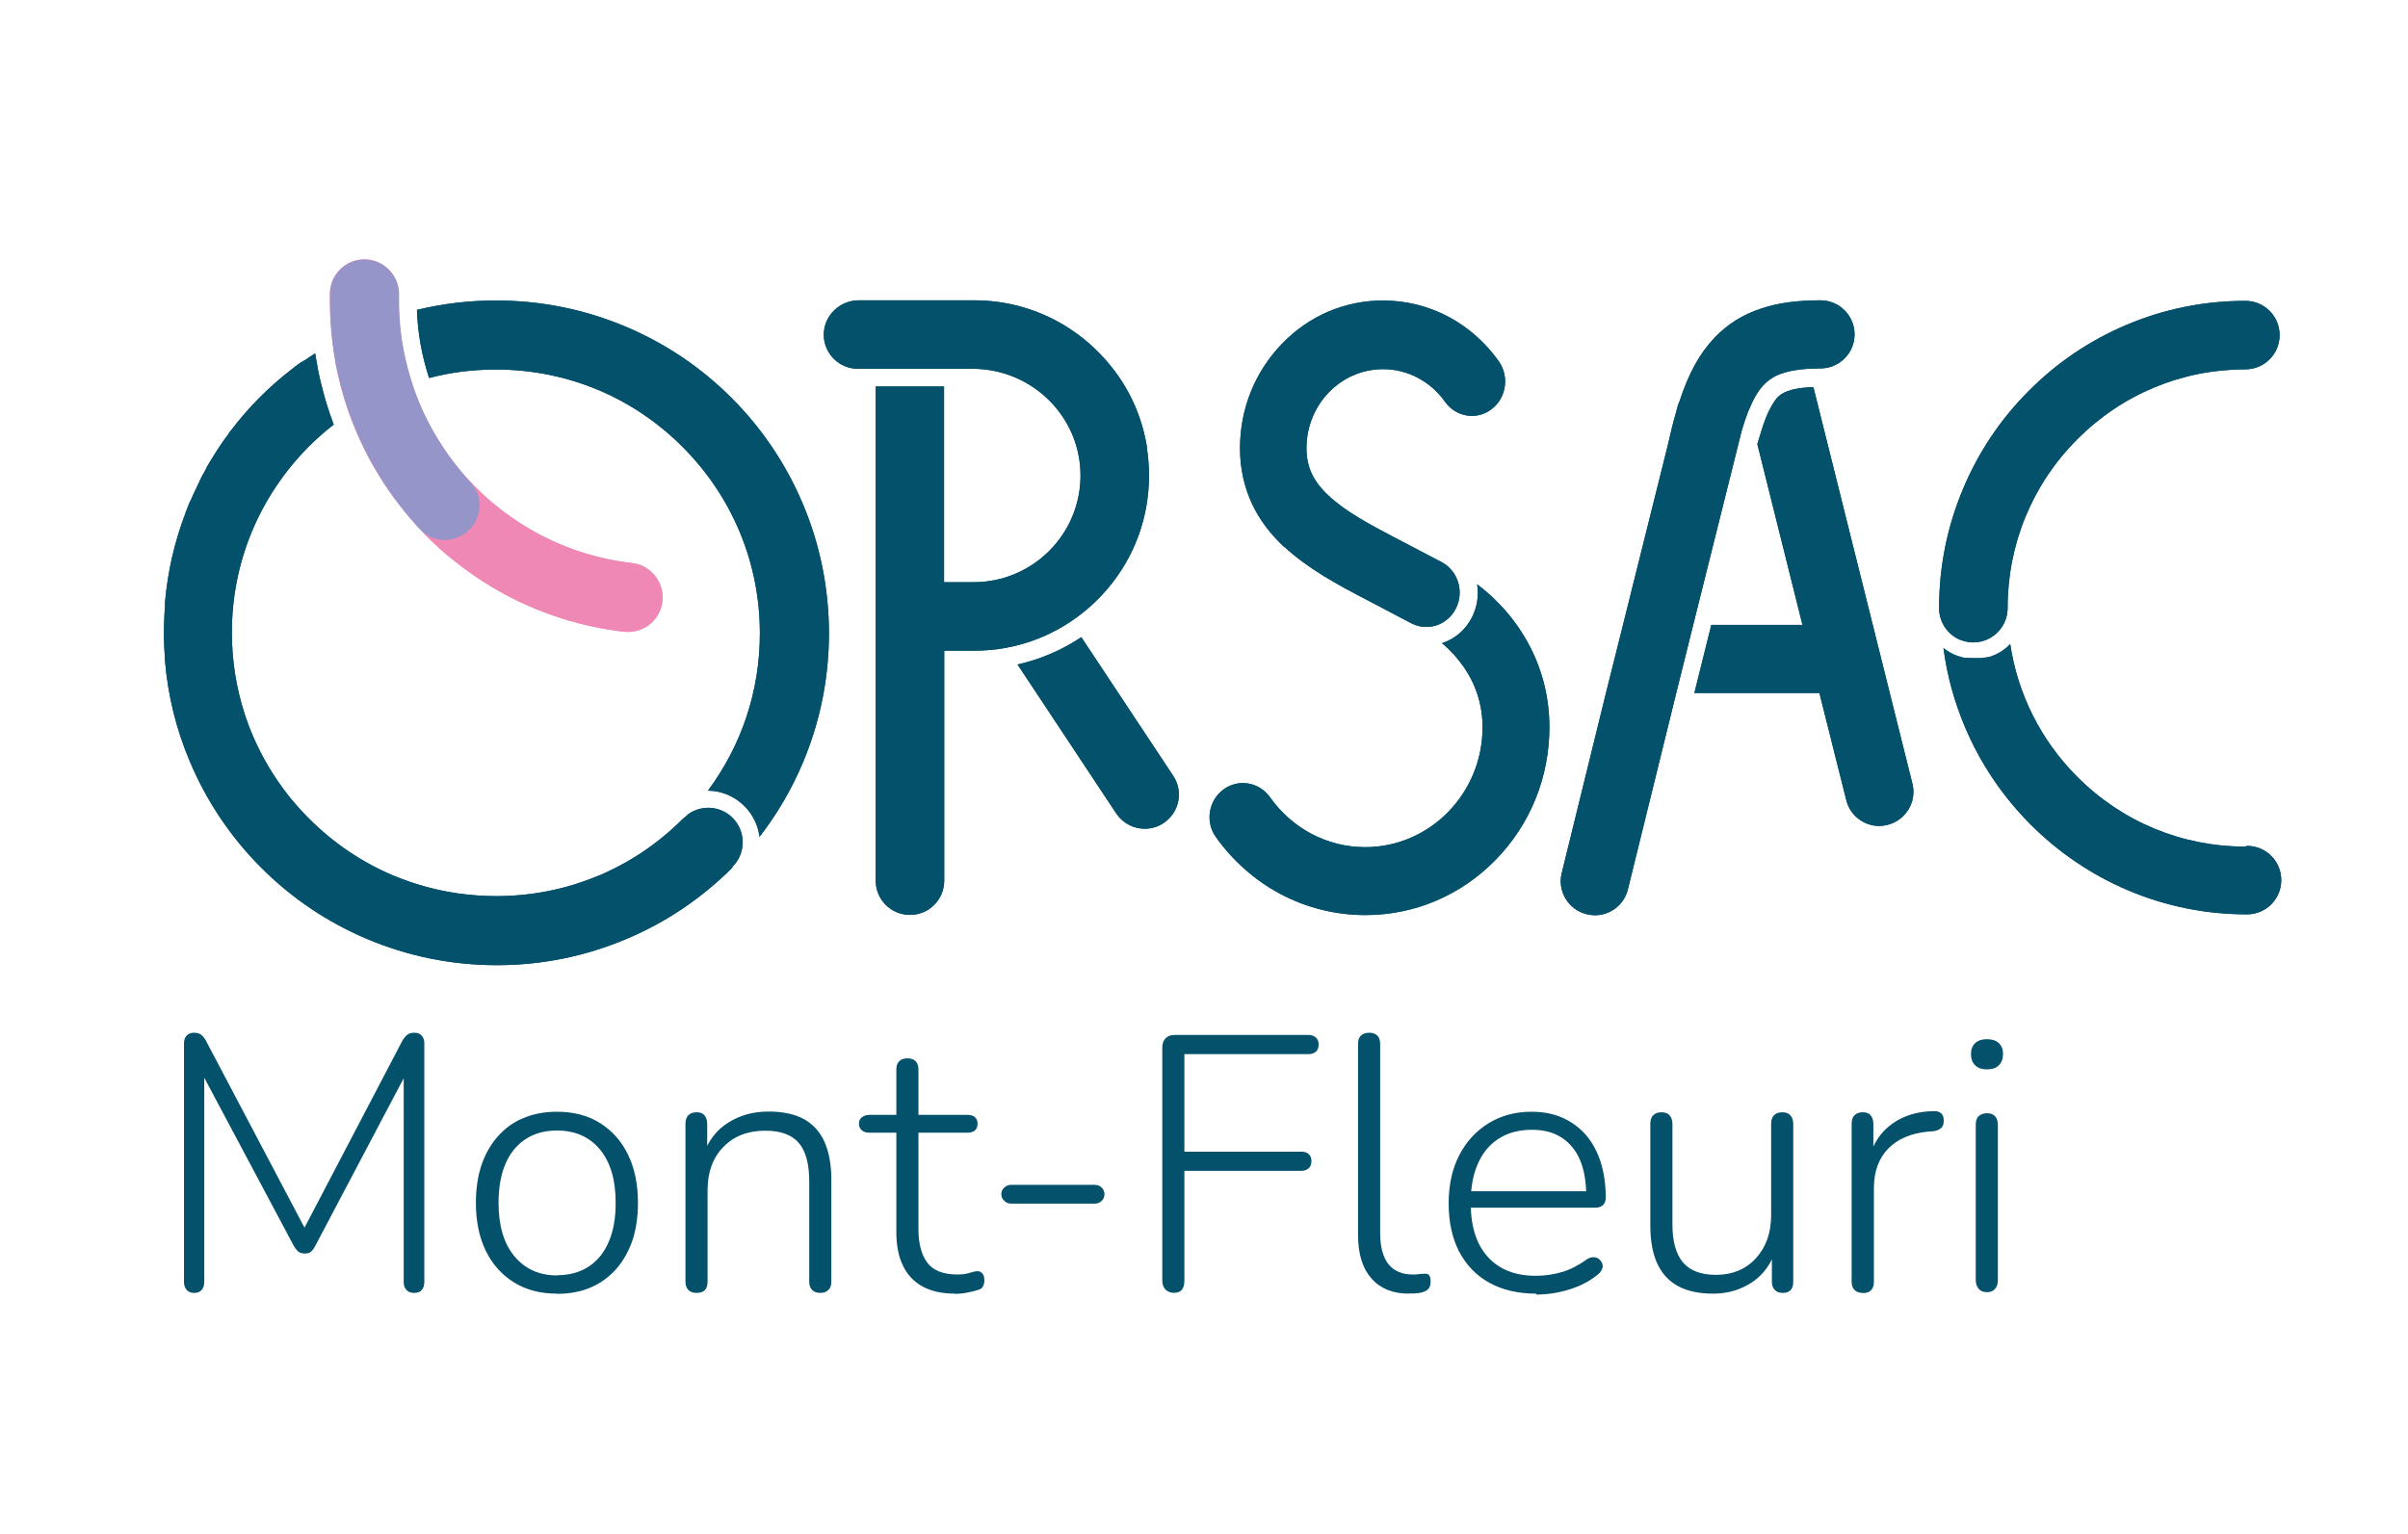 <?xml version="1.0" encoding="UTF-8"?>
<svg xmlns="http://www.w3.org/2000/svg" viewBox="0 0 130.75 83.34"><defs><style> .cls-1 { fill: #04516c; } .cls-2 { fill: #f088b6; } .cls-3 { fill: #9695c9; } .cls-4 { fill: #ef87b5; } </style></defs><g id="SMR-Mont-Fleuri"><g><path class="cls-1" d="M10.54,70.22c-.17,0-.31-.05-.4-.16-.1-.1-.15-.25-.15-.43v-12.95c0-.2.05-.34.15-.44s.23-.15.38-.15c.17,0,.3.03.39.1.09.07.18.17.26.31l5.64,10.7h-.55l5.6-10.7c.09-.14.18-.25.27-.31.08-.07.21-.1.38-.1.16,0,.29.05.38.15.1.1.15.25.15.44v12.95c0,.18-.05.33-.14.43-.09.11-.23.16-.41.16s-.32-.05-.42-.16c-.1-.1-.15-.25-.15-.43v-11.96h.47l-5.28,10.01c-.07.13-.14.23-.22.3-.08.07-.19.1-.34.1-.16,0-.28-.04-.36-.11s-.16-.17-.23-.29l-5.34-10.03h.47v11.98c0,.18-.05.33-.14.43-.09.11-.23.16-.41.16Z"/><path class="cls-1" d="M30.24,70.26c-.89,0-1.67-.2-2.33-.61-.66-.41-1.17-.98-1.53-1.71-.36-.74-.54-1.61-.54-2.62,0-.75.1-1.42.3-2.03.2-.6.5-1.13.89-1.57.39-.44.85-.78,1.4-1,.55-.23,1.15-.34,1.8-.34.91,0,1.69.2,2.34.61.66.41,1.17.98,1.53,1.72s.54,1.61.54,2.61c0,.76-.1,1.45-.3,2.05-.21.6-.5,1.12-.89,1.56s-.85.77-1.39,1c-.54.23-1.15.34-1.83.34ZM30.24,69.26c.66,0,1.22-.15,1.71-.46.48-.31.85-.76,1.1-1.35.26-.59.38-1.3.38-2.13,0-1.25-.29-2.21-.86-2.9-.57-.68-1.35-1.02-2.33-1.02-.64,0-1.21.15-1.69.46s-.85.76-1.1,1.34-.38,1.29-.38,2.12c0,1.26.29,2.23.87,2.92s1.35,1.03,2.31,1.03Z"/><path class="cls-1" d="M37.83,70.22c-.2,0-.35-.05-.45-.16-.11-.1-.16-.26-.16-.45v-8.57c0-.21.05-.37.16-.47.1-.11.26-.16.45-.16.18,0,.33.05.42.16s.15.26.15.47v1.85l-.22-.12c.26-.79.71-1.39,1.35-1.79.64-.41,1.37-.61,2.2-.61.76,0,1.4.13,1.9.4s.88.68,1.13,1.23.38,1.24.38,2.07v5.54c0,.2-.05.35-.16.45-.11.11-.25.16-.43.16-.2,0-.35-.05-.45-.16-.11-.1-.16-.26-.16-.45v-5.44c0-.96-.19-1.66-.57-2.1-.38-.44-.99-.66-1.81-.66-.95,0-1.7.29-2.28.88-.57.58-.86,1.37-.86,2.35v4.97c0,.41-.2.61-.59.61Z"/><path class="cls-1" d="M51.86,70.26c-.71,0-1.3-.13-1.77-.39-.47-.26-.83-.64-1.06-1.13-.24-.49-.36-1.1-.36-1.82v-5.4h-1.46c-.17,0-.31-.04-.41-.13-.11-.09-.16-.21-.16-.37,0-.14.05-.26.16-.34.1-.08.24-.13.41-.13h1.46v-2.46c0-.21.05-.36.16-.46.1-.1.26-.15.45-.15.18,0,.33.05.43.15s.16.25.16.46v2.46h2.66c.18,0,.32.04.41.13.09.08.14.2.14.34,0,.16-.04.28-.14.37-.09.08-.23.13-.41.13h-2.66v5.24c0,.8.17,1.41.49,1.83s.87.63,1.63.63c.26,0,.48-.03.66-.09.18-.06.33-.09.44-.09.09,0,.17.04.25.12.07.08.11.2.11.38,0,.11-.02.21-.07.31-.05.11-.13.17-.25.2-.14.05-.34.1-.59.15-.25.05-.48.07-.69.07Z"/><path class="cls-1" d="M54.9,65.37c-.14,0-.27-.05-.37-.15-.11-.1-.16-.22-.16-.36s.05-.27.16-.36c.1-.1.23-.15.37-.15h4.55c.14,0,.27.05.37.15.1.1.15.22.15.36s-.05.27-.15.36c-.1.1-.22.15-.37.15h-4.55Z"/><path class="cls-1" d="M63.78,70.22c-.21,0-.37-.06-.49-.18-.12-.12-.18-.28-.18-.49v-12.65c0-.22.06-.39.18-.51.12-.12.28-.18.49-.18h7.27c.17,0,.31.05.4.14.1.09.15.22.15.37,0,.18-.05.32-.15.4-.1.09-.23.13-.4.13h-6.74v5.3h6.35c.17,0,.31.04.4.13.1.09.15.21.15.38s-.05.3-.15.39-.23.14-.4.14h-6.35v5.95c0,.45-.18.67-.53.67Z"/><path class="cls-1" d="M76.5,70.26c-.88,0-1.56-.28-2.04-.83-.48-.55-.72-1.33-.72-2.34v-10.39c0-.21.05-.36.16-.46.11-.1.26-.15.45-.15.18,0,.33.05.43.15.11.1.16.25.16.46v10.25c0,.76.15,1.33.45,1.71.3.37.74.56,1.32.56.13,0,.24,0,.33-.02.09-.01.18-.02.28-.02.12-.01.21,0,.27.07s.09.18.09.36-.05.32-.14.41-.24.16-.45.2c-.09.01-.19.02-.29.03-.1,0-.2,0-.31,0Z"/><path class="cls-1" d="M83.41,70.26c-.99,0-1.83-.2-2.54-.59s-1.25-.96-1.64-1.69c-.38-.74-.57-1.61-.57-2.62s.19-1.87.57-2.61c.38-.74.91-1.32,1.59-1.74.68-.42,1.46-.63,2.33-.63.64,0,1.21.11,1.7.33.49.22.91.53,1.26.93.35.4.61.89.8,1.46.18.57.28,1.22.28,1.94,0,.18-.05.32-.15.41-.1.09-.23.14-.4.14h-7.11v-.89h6.92l-.32.26c0-.76-.11-1.41-.33-1.94s-.56-.94-1-1.23c-.44-.29-.98-.43-1.62-.43-.72,0-1.33.17-1.83.5-.5.33-.87.79-1.12,1.38-.25.58-.37,1.26-.37,2.02v.1c0,1.26.31,2.23.93,2.91.62.68,1.48,1.02,2.6,1.02.49,0,.96-.07,1.41-.2.45-.13.9-.36,1.33-.67.13-.09.26-.14.38-.14s.23.03.31.1c.09.07.14.15.18.25s.03.2-.02.32c-.05.11-.13.21-.27.31-.42.34-.93.6-1.52.78-.59.18-1.18.27-1.77.27Z"/><path class="cls-1" d="M93.01,70.26c-.76,0-1.4-.14-1.9-.41-.51-.28-.88-.69-1.13-1.24-.25-.55-.37-1.24-.37-2.05v-5.52c0-.21.05-.37.16-.47.1-.11.26-.16.45-.16.18,0,.33.05.43.16s.16.26.16.47v5.46c0,.92.19,1.61.57,2.06.38.45.98.68,1.79.68.89,0,1.62-.3,2.17-.9s.83-1.38.83-2.35v-4.95c0-.21.05-.37.16-.47.1-.11.26-.16.45-.16.18,0,.33.05.43.16s.16.26.16.47v8.57c0,.41-.19.61-.57.61-.18,0-.33-.05-.43-.16-.11-.1-.16-.26-.16-.45v-1.95l.24.14c-.25.8-.68,1.41-1.3,1.83-.62.42-1.33.63-2.13.63Z"/><path class="cls-1" d="M101.15,70.22c-.2,0-.35-.05-.45-.16-.11-.1-.16-.26-.16-.45v-8.57c0-.21.05-.37.16-.47.1-.11.26-.16.45-.16.18,0,.33.05.42.16s.15.26.15.47v1.75h-.2c.24-.78.66-1.37,1.27-1.79s1.34-.64,2.2-.65c.16-.01.29.02.39.1.11.08.16.21.16.38.01.18-.03.33-.12.42s-.24.16-.45.19l-.28.02c-.93.09-1.66.4-2.17.93-.51.53-.77,1.24-.77,2.13v5.1c0,.2-.05.35-.15.45-.1.11-.25.16-.46.16Z"/><path class="cls-1" d="M107.89,58.08c-.28,0-.49-.07-.64-.22-.15-.14-.23-.35-.23-.61s.08-.46.23-.6c.15-.14.37-.21.64-.21s.49.07.64.21c.15.14.23.34.23.6s-.08.47-.23.61c-.15.15-.36.22-.64.22ZM107.89,70.18c-.2,0-.35-.06-.45-.18s-.16-.28-.16-.47v-8.44c0-.21.05-.37.16-.47.11-.1.26-.16.45-.16.18,0,.33.05.43.16.11.11.16.26.16.47v8.44c0,.2-.05.35-.15.47-.1.12-.25.18-.44.18Z"/></g><g><path class="cls-1" d="M58.72,34.6c-1.06.71-2.23,1.21-3.47,1.49l5.36,8.09c.36.54.95.83,1.55.83.35,0,.71-.1,1.02-.31.86-.57,1.09-1.72.52-2.57l-4.99-7.53Z"/><g><g><path class="cls-1" d="M98.46,21.03h-.07s-.08,0-.11,0c-1.15.07-1.53.32-1.76.55-.21.22-.41.58-.62,1.07-.1.25-.2.55-.3.88l-.18.59,2.45,9.82h-4.95l-.92,3.7h6.79l1.46,5.82c.21.84.96,1.4,1.79,1.4.15,0,.3-.02.45-.06.99-.25,1.6-1.25,1.35-2.24l-5.38-21.55Z"/><path class="cls-1" d="M94.95,22.29c.25-.62.52-1.08.82-1.39.37-.39.95-.78,2.43-.87.2-.01.41-.02.65-.02,1.02,0,1.85-.83,1.85-1.85s-.83-1.85-1.85-1.85c-1.26,0-2.3.14-3.2.44-1.02.33-1.86.86-2.56,1.6-.79.83-1.39,1.9-1.89,3.43-.05.11-.09.22-.12.33l-.07.27c-.16.55-.31,1.16-.46,1.83l-2.43,9.75-.92,3.68-2.4,9.77c-.25.99.36,2,1.35,2.24.15.04.3.06.45.06.83,0,1.58-.56,1.79-1.4l2.62-10.64.92-3.7,2.65-10.61c.12-.4.24-.75.36-1.06Z"/></g><g><path class="cls-1" d="M80.21,31.75c.09.59,0,1.2-.27,1.75-.34.69-.93,1.2-1.64,1.43.46.39.86.83,1.19,1.31.67.98,1.01,2.08,1.01,3.26,0,3.59-2.86,6.51-6.37,6.51-1.04,0-2.03-.25-2.95-.74-.88-.47-1.64-1.15-2.22-1.97-.59-.83-1.72-1.02-2.53-.42-.81.6-1,1.76-.41,2.58.91,1.28,2.11,2.35,3.48,3.08,1.42.76,3.02,1.16,4.63,1.16,2.67,0,5.18-1.06,7.07-2.99,1.89-1.93,2.93-4.49,2.93-7.22,0-3.07-1.43-5.85-3.91-7.75Z"/><path class="cls-1" d="M69.73,29.69c1.26,1.17,2.82,2.03,4.58,2.94l2.32,1.22s.1.05.15.07t0,0c.22.09.44.13.67.13.66,0,1.29-.37,1.61-1.02.45-.91.11-2.01-.76-2.49-.01,0-.02-.01-.04-.02l-2.33-1.22s0,0,0,0c-1.52-.79-2.86-1.51-3.78-2.37-.85-.79-1.21-1.57-1.21-2.59,0-2.37,1.86-4.29,4.16-4.29,1.32,0,2.58.66,3.36,1.77.59.83,1.72,1.02,2.52.41.81-.61.99-1.77.4-2.61-.71-1-1.64-1.83-2.7-2.4-1.1-.59-2.34-.9-3.58-.9-2.08,0-4.03.83-5.49,2.35-1.47,1.52-2.28,3.53-2.28,5.68,0,1.1.23,2.13.68,3.07.4.83.96,1.58,1.72,2.29Z"/></g><g><path class="cls-1" d="M43.59,27.36c-.91-2.15-2.21-4.09-3.87-5.75-1.66-1.66-3.59-2.96-5.75-3.87-2.23-.94-4.6-1.42-7.04-1.42-1.46,0-2.9.17-4.29.51.04,1.27.27,2.51.66,3.7,1.17-.31,2.39-.46,3.63-.46,3.83,0,7.43,1.49,10.13,4.2,2.71,2.71,4.2,6.31,4.2,10.13,0,3.12-.99,6.08-2.82,8.54.75.01,1.45.31,1.98.84.46.46.74,1.04.82,1.67.95-1.23,1.74-2.57,2.35-4.02.94-2.23,1.42-4.59,1.42-7.03s-.48-4.81-1.42-7.04Z"/><path class="cls-1" d="M37.32,44.27c-.08.06-.16.13-.24.2-.51.51-1.05.98-1.62,1.4-.01,0-.03.02-.04.03-.89.66-1.85,1.2-2.84,1.63-.03.01-.05.02-.08.03-.04.02-.09.04-.13.05-1.7.7-3.54,1.06-5.44,1.06-.67,0-1.34-.05-1.99-.14-.07,0-.14-.02-.21-.03-1.06-.16-2.08-.44-3.05-.82-.07-.03-.13-.05-.2-.08-.03-.01-.05-.02-.08-.03-1.7-.71-3.26-1.75-4.61-3.1-.33-.33-.65-.68-.95-1.04,0,0-.01-.02-.02-.02-.05-.07-.11-.13-.16-.2-.1-.13-.2-.26-.3-.4-.74-1-1.33-2.08-1.78-3.21-.02-.05-.04-.1-.06-.15-.03-.08-.06-.15-.08-.23,0-.03-.02-.05-.03-.08-.03-.08-.05-.15-.08-.23-.01-.04-.03-.08-.04-.12-.46-1.41-.7-2.91-.7-4.44,0-3.81,1.49-7.39,4.17-10.09h0c.43-.43.88-.83,1.36-1.2,0-.01,0-.02-.01-.03-.27-.71-.49-1.44-.67-2.18-.12-.47-.21-.95-.29-1.43-.01-.08-.02-.16-.04-.23-.2.13-.4.27-.6.4,0,0,0,0,0,0-.11.05-.21.11-.31.19-.13.09-.25.19-.38.29-1.24.96-2.34,2.07-3.28,3.31,0,0-.01.01-.02.02-.04.05-.08.1-.12.16,0,0,0,0,0,.01,0,0,0,0,0,.01-.04.05-.08.11-.12.16-.02.03-.04.05-.06.08-.01.02-.03.04-.04.05-.03.04-.05.08-.08.12-.04.06-.09.13-.13.19-.03.05-.07.1-.1.15-.03.04-.05.08-.08.12-.08.12-.15.23-.22.35-.01.02-.03.05-.04.07,0,.01-.01.02-.02.03-.04.07-.09.14-.13.21-.02.04-.05.08-.07.12-.04.06-.07.13-.11.19,0,0,0,.01,0,.02,0,0,0,.02-.01.02-.03.06-.07.12-.1.18,0,.01-.02.03-.02.04-.02.04-.04.08-.07.12,0,.01-.01.02-.02.03,0,0,0,0,0,.01-.02.05-.05.09-.07.14-.02.04-.04.08-.06.12,0,0,0,0,0,0,0,.02-.02.03-.02.05,0,0,0,.02-.01.02-.02.04-.04.07-.05.11-.02.04-.04.08-.06.12-.01.02-.02.04-.03.07,0,0,0,0,0,.01-.01.02-.02.05-.04.07,0,0,0,0,0,0-.02.05-.05.1-.07.15-.03.06-.06.12-.09.19,0,0,0,0,0,0,0,.01,0,.02-.01.03-.02.04-.04.09-.06.13-.02.05-.04.1-.07.15,0,.01-.01.03-.02.04,0,0,0,0,0,0,0,.01-.01.03-.02.04-.01.03-.02.05-.03.08,0,.01-.01.03-.02.04,0,.01-.01.03-.02.05-.02.04-.04.09-.05.13-.03.08-.06.15-.09.23-.01.03-.02.06-.03.09-.59,1.56-.96,3.17-1.1,4.83,0,.01,0,.03,0,.04,0,0,0,0,0,.01,0,.02,0,.05,0,.07,0,.03,0,.06,0,.09,0,.09-.01.17-.02.26-.05.82-.05,1.65.01,2.46,0,.06,0,.11.01.17,0,.02,0,.04,0,.05,0,0,0,0,0,.01.16,1.89.61,3.73,1.36,5.49.91,2.15,2.21,4.09,3.87,5.75,1.66,1.66,3.59,2.96,5.75,3.87,2.23.94,4.6,1.42,7.04,1.42s4.81-.48,7.05-1.43c2.16-.91,4.09-2.22,5.75-3.88h0s-.02-.02-.02-.02h0s.01-.01.02-.02c.73-.73.73-1.92,0-2.65-.66-.66-1.68-.72-2.41-.2Z"/><path class="cls-4" d="M18.2,19.65c.17.9.4,1.79.7,2.66.02.06.04.11.06.17.37,1.02.83,2.01,1.38,2.96.62,1.06,1.34,2.06,2.18,2.99,1.42,1.58,3.08,2.88,4.91,3.86,1.99,1.07,4.18,1.76,6.46,2.02.07,0,.15.01.22.01.94,0,1.75-.7,1.86-1.66.12-1.03-.62-1.96-1.65-2.08-3.47-.4-6.67-2.06-9.01-4.67-1.34-1.49-2.34-3.24-2.95-5.11-.39-1.19-.62-2.44-.69-3.71-.01-.25-.02-.49-.02-.74v-.4c0-1.03-.84-1.87-1.87-1.87s-1.87.84-1.87,1.87v.4c0,.77.05,1.54.15,2.3.04.34.1.67.16,1Z"/></g><g><polygon class="cls-1" points="106.44 34.98 106.44 34.98 106.44 34.98 106.44 34.98"/><g><path class="cls-1" d="M121.91,45.98c-3.45,0-6.69-1.35-9.13-3.8-1.97-1.98-3.22-4.48-3.63-7.2-.01.01-.02.02-.03.03-.02.02-.05.05-.07.07,0,0,0,0,0,0-.03.02-.05.05-.08.07-.01,0-.02.02-.03.03,0,0,0,0,0,0,0,0,0,0,0,0-.01.01-.03.02-.04.03,0,0,0,0,0,0-.02.01-.04.03-.05.04-.02.02-.04.03-.07.05-.02.02-.04.03-.07.05-.01,0-.03.02-.04.03,0,0,0,0,0,0,0,0-.01,0-.02.01h0s0,0,0,0c-.02.01-.04.03-.07.04,0,0,0,0,0,0,0,0,0,0,0,0-.02.01-.04.03-.07.04,0,0,0,0,0,0,0,0,0,0,0,0-.02.01-.05.03-.07.04-.04.02-.07.04-.11.05,0,0,0,0,0,0-.04.02-.08.03-.12.05,0,0,0,0,0,0-.02,0-.05.02-.07.03-.02,0-.04.02-.07.02,0,0,0,0,0,0-.03,0-.05.02-.08.03,0,0-.01,0-.02,0-.01,0-.02,0-.03,0h0s-.01,0-.02,0c-.02,0-.04.01-.06.02h0s0,0,0,0c-.01,0-.02,0-.03,0-.01,0-.03,0-.04,0-.02,0-.04,0-.06.01-.04,0-.07.01-.11.02-.02,0-.04,0-.05,0,0,0-.01,0-.02,0-.03,0-.05,0-.08,0,0,0,0,0-.01,0-.02,0-.05,0-.07,0,0,0-.02,0-.03,0,0,0,0,0,0,0,0,0-.01,0-.02,0-.04,0-.07,0-.11,0-.04,0-.09,0-.14,0,0,0,0,0,0,0-.02,0-.04,0-.07,0-.01,0-.03,0-.04,0-.04,0-.08,0-.12-.01-.02,0-.04,0-.06,0-.02,0-.03,0-.05,0,0,0,0,0,0,0-.02,0-.03,0-.05,0,0,0,0,0,0,0-.01,0-.03,0-.04,0,0,0,0,0,0,0-.02,0-.05-.01-.07-.02,0,0,0,0,0,0-.02,0-.05-.01-.07-.02,0,0,0,0,0,0-.05-.01-.09-.03-.14-.04-.02,0-.04-.01-.07-.02,0,0,0,0,0,0-.02,0-.05-.02-.07-.03-.02,0-.03-.01-.05-.02,0,0-.02,0-.03-.01-.02,0-.03-.01-.05-.02-.02,0-.04-.02-.06-.03,0,0-.02,0-.02-.01-.02,0-.04-.02-.06-.03-.02-.01-.04-.02-.06-.03-.02,0-.03-.02-.05-.03-.05-.03-.09-.06-.14-.09,0,0-.01,0-.02-.01-.02-.01-.04-.03-.06-.04-.03-.02-.05-.04-.08-.06,0,0,0,0,0,0,0,0-.02-.01-.03-.02,0,0,0,0,0,0,.19,1.47.58,2.89,1.16,4.27.84,1.99,2.04,3.77,3.56,5.3,1.53,1.53,3.3,2.73,5.29,3.58,2.05.87,4.23,1.31,6.47,1.31,1.03,0,1.86-.83,1.86-1.86s-.83-1.86-1.86-1.86Z"/><path class="cls-1" d="M106.45,34.75c.22.09.45.14.7.14.32,0,.62-.08.89-.23.58-.32.97-.93.97-1.64,0-3.46,1.34-6.72,3.78-9.16,2.44-2.45,5.68-3.8,9.13-3.8,1.03,0,1.86-.83,1.86-1.86s-.83-1.86-1.86-1.86c-2.24,0-4.42.44-6.47,1.31-1.98.84-3.76,2.04-5.29,3.58-1.53,1.53-2.73,3.32-3.56,5.3-.87,2.06-1.31,4.24-1.31,6.5,0,.78.48,1.45,1.16,1.73Z"/></g></g><path class="cls-1" d="M62.28,24.3c-.23-1.46-.8-2.85-1.68-4.05-1.85-2.52-4.67-3.94-7.72-3.94h-6.25c-1.04,0-1.92.85-1.9,1.9.02,1.01.84,1.82,1.86,1.82h6.22c3.2,0,5.84,2.56,5.86,5.76.02,3.21-2.59,5.83-5.8,5.83h-1.61s0,0,0,0v-10.63s0,0,0,0h-3.71s0,0,0,0v26.84s0,0,0,0c0,0,0,0,0,0,0,1.03.83,1.86,1.86,1.86s1.86-.83,1.86-1.86c0,0,0,0,0,0,0,0,0,0,0,0v-12.49s0,0,0,0h1.61c.6,0,1.19-.05,1.76-.16,1.26-.23,2.45-.72,3.51-1.43.52-.35,1-.74,1.45-1.19,2.15-2.15,3.15-5.15,2.67-8.25Z"/></g></g><path class="cls-3" d="M26.04,27.44c0,1.04-.85,1.89-1.9,1.89-.46,0-.87-.16-1.2-.44-.12-.13-.25-.26-.37-.39h0s-.03-.05-.05-.07c-.83-.93-1.56-1.94-2.16-2.99-.31-.5-.56-1.01-.81-1.56-.02-.03-.04-.06-.04-.1-.2-.43-.37-.86-.53-1.3-.02-.05-.04-.1-.06-.16-.3-.86-.53-1.75-.71-2.65-.06-.34-.11-.67-.15-1-.09-.76-.14-1.52-.14-2.29v-.4c0-1.04.84-1.88,1.87-1.88s1.88.84,1.88,1.88v.4c0,.24,0,.48.02.74.06,1.27.31,2.51.7,3.71.16.52.37,1.04.6,1.55.6,1.28,1.38,2.48,2.34,3.57.03.04.07.07.1.11.06.07.13.13.19.21.28.33.44.75.44,1.2"/><path class="cls-2" d="M35.96,32.66c-.11.96-.92,1.66-1.87,1.66-.06,0-.13,0-.22-.01-2.27-.27-4.47-.96-6.46-2.03-.74-.4-1.45-.85-2.13-1.36t-.01,0c-.05-.03-.1-.06-.15-.11-.06-.03-.11-.08-.16-.13-.72-.52-1.39-1.13-2.02-1.78.33.28.74.44,1.2.44,1.05,0,1.9-.84,1.9-1.89,0-.45-.16-.87-.44-1.2.51.54,1.07,1.04,1.65,1.48h.01c.08.08.16.14.25.19.01,0,.01,0,.02.01,1.99,1.46,4.32,2.38,6.78,2.65,1.03.12,1.77,1.06,1.65,2.08"/></g><g id="SMR-Logos_x2F_Barres"><g><path class="cls-1" d="M58.72,34.6c-1.06.71-2.23,1.21-3.47,1.49l5.36,8.09c.36.54.95.83,1.55.83.35,0,.71-.1,1.02-.31.86-.57,1.09-1.72.52-2.57l-4.99-7.53Z"/><g><g><path class="cls-1" d="M98.46,21.03h-.07s-.08,0-.11,0c-1.15.07-1.53.32-1.76.55-.21.22-.41.58-.62,1.07-.1.25-.2.55-.3.88l-.18.59,2.45,9.82h-4.95l-.92,3.7h6.79l1.46,5.82c.21.84.96,1.4,1.79,1.4.15,0,.3-.02.45-.06.99-.25,1.6-1.25,1.35-2.24l-5.38-21.55Z"/><path class="cls-1" d="M94.95,22.29c.25-.62.52-1.08.82-1.39.37-.39.95-.78,2.43-.87.2-.01.41-.02.65-.02,1.02,0,1.85-.83,1.85-1.85s-.83-1.85-1.85-1.85c-1.26,0-2.3.14-3.2.44-1.02.33-1.86.86-2.56,1.6-.79.83-1.39,1.9-1.89,3.43-.05.11-.09.22-.12.33l-.07.27c-.16.55-.31,1.16-.46,1.83l-2.43,9.75-.92,3.68-2.4,9.77c-.25.99.36,2,1.35,2.24.15.04.3.06.45.06.83,0,1.58-.56,1.79-1.4l2.62-10.64.92-3.7,2.65-10.61c.12-.4.24-.75.36-1.06Z"/></g><g><path class="cls-1" d="M80.21,31.75c.09.59,0,1.2-.27,1.75-.34.69-.93,1.2-1.64,1.43.46.39.86.83,1.19,1.31.67.98,1.01,2.08,1.01,3.26,0,3.59-2.86,6.51-6.37,6.51-1.04,0-2.03-.25-2.95-.74-.88-.47-1.64-1.15-2.22-1.97-.59-.83-1.72-1.02-2.53-.42-.81.6-1,1.76-.41,2.58.91,1.28,2.11,2.35,3.48,3.08,1.42.76,3.02,1.16,4.63,1.16,2.67,0,5.18-1.06,7.07-2.99,1.89-1.93,2.93-4.49,2.93-7.22,0-3.07-1.43-5.85-3.91-7.75Z"/><path class="cls-1" d="M69.73,29.69c1.26,1.17,2.82,2.03,4.58,2.94l2.32,1.22s.1.05.15.07t0,0c.22.09.44.13.67.13.66,0,1.29-.37,1.61-1.02.45-.91.11-2.01-.76-2.49-.01,0-.02-.01-.04-.02l-2.33-1.22s0,0,0,0c-1.52-.79-2.86-1.51-3.78-2.37-.85-.79-1.21-1.57-1.21-2.59,0-2.37,1.86-4.29,4.16-4.29,1.32,0,2.58.66,3.36,1.77.59.83,1.72,1.02,2.52.41.81-.61.99-1.77.4-2.61-.71-1-1.64-1.83-2.7-2.4-1.1-.59-2.34-.9-3.58-.9-2.08,0-4.03.83-5.49,2.35-1.47,1.52-2.28,3.53-2.28,5.68,0,1.1.23,2.13.68,3.07.4.83.96,1.58,1.72,2.29Z"/></g><g><path class="cls-1" d="M43.59,27.36c-.91-2.15-2.21-4.09-3.87-5.75-1.66-1.66-3.59-2.96-5.75-3.87-2.23-.94-4.6-1.42-7.04-1.42-1.46,0-2.9.17-4.29.51.04,1.27.27,2.51.66,3.7,1.17-.31,2.39-.46,3.63-.46,3.83,0,7.43,1.49,10.13,4.2,2.71,2.71,4.2,6.31,4.2,10.13,0,3.12-.99,6.08-2.82,8.54.75.01,1.45.31,1.98.84.46.46.74,1.04.82,1.67.95-1.23,1.74-2.57,2.35-4.02.94-2.23,1.42-4.59,1.42-7.03s-.48-4.81-1.42-7.04Z"/><path class="cls-1" d="M37.32,44.27c-.08.06-.16.13-.24.2-.51.51-1.05.98-1.62,1.4-.01,0-.03.02-.04.03-.89.66-1.85,1.2-2.84,1.63-.03.01-.05.02-.08.03-.04.02-.09.04-.13.05-1.7.7-3.54,1.06-5.44,1.06-.67,0-1.34-.05-1.99-.14-.07,0-.14-.02-.21-.03-1.06-.16-2.08-.44-3.05-.82-.07-.03-.13-.05-.2-.08-.03-.01-.05-.02-.08-.03-1.7-.71-3.26-1.75-4.61-3.1-.33-.33-.65-.68-.95-1.04,0,0-.01-.02-.02-.02-.05-.07-.11-.13-.16-.2-.1-.13-.2-.26-.3-.4-.74-1-1.33-2.08-1.78-3.21-.02-.05-.04-.1-.06-.15-.03-.08-.06-.15-.08-.23,0-.03-.02-.05-.03-.08-.03-.08-.05-.15-.08-.23-.01-.04-.03-.08-.04-.12-.46-1.41-.7-2.91-.7-4.44,0-3.81,1.49-7.39,4.17-10.09h0c.43-.43.88-.83,1.36-1.2,0-.01,0-.02-.01-.03-.27-.71-.49-1.44-.67-2.18-.12-.47-.21-.95-.29-1.43-.01-.08-.02-.16-.04-.23-.2.13-.4.27-.6.4,0,0,0,0,0,0-.11.05-.21.11-.31.19-.13.09-.25.19-.38.29-1.24.96-2.34,2.07-3.28,3.31,0,0-.01.01-.02.02-.04.05-.08.1-.12.16,0,0,0,0,0,.01,0,0,0,0,0,.01-.04.05-.08.11-.12.16-.02.03-.04.05-.06.08-.01.02-.03.04-.04.05-.03.04-.05.08-.08.12-.04.06-.09.13-.13.19-.03.05-.07.1-.1.15-.03.04-.05.08-.08.12-.08.12-.15.23-.22.35-.01.02-.03.05-.04.07,0,.01-.01.02-.02.03-.04.07-.09.14-.13.21-.02.04-.05.08-.07.12-.04.06-.07.13-.11.19,0,0,0,.01,0,.02,0,0,0,.02-.01.02-.03.06-.07.12-.1.18,0,.01-.02.03-.02.04-.02.04-.04.08-.07.12,0,.01-.01.02-.02.03,0,0,0,0,0,.01-.02.05-.05.09-.07.14-.02.04-.04.08-.06.12,0,0,0,0,0,0,0,.02-.02.03-.02.05,0,0,0,.02-.01.02-.02.04-.04.07-.05.11-.02.04-.04.08-.06.12-.01.02-.02.04-.03.07,0,0,0,0,0,.01-.01.02-.02.05-.04.07,0,0,0,0,0,0-.02.05-.05.1-.07.15-.03.06-.06.12-.09.19,0,0,0,0,0,0,0,.01,0,.02-.01.03-.02.04-.04.09-.06.13-.02.05-.04.1-.07.15,0,.01-.01.03-.02.04,0,0,0,0,0,0,0,.01-.01.03-.02.04-.01.03-.02.05-.03.08,0,.01-.01.03-.02.04,0,.01-.01.03-.02.05-.02.04-.04.09-.05.13-.03.08-.06.15-.09.23-.01.03-.02.06-.03.09-.59,1.56-.96,3.17-1.1,4.83,0,.01,0,.03,0,.04,0,0,0,0,0,.01,0,.02,0,.05,0,.07,0,.03,0,.06,0,.09,0,.09-.01.17-.02.26-.05.82-.05,1.65.01,2.46,0,.06,0,.11.01.17,0,.02,0,.04,0,.05,0,0,0,0,0,.01.16,1.89.61,3.73,1.36,5.49.91,2.15,2.21,4.09,3.87,5.75,1.66,1.66,3.59,2.96,5.75,3.87,2.23.94,4.6,1.42,7.04,1.42s4.81-.48,7.05-1.43c2.16-.91,4.09-2.22,5.75-3.88h0s-.02-.02-.02-.02h0s.01-.01.02-.02c.73-.73.73-1.92,0-2.65-.66-.66-1.68-.72-2.41-.2Z"/></g><g><polygon class="cls-1" points="106.44 34.98 106.44 34.98 106.44 34.98 106.44 34.98"/><g><path class="cls-1" d="M121.91,45.98c-3.45,0-6.69-1.35-9.13-3.8-1.97-1.98-3.22-4.48-3.63-7.2-.01.01-.02.02-.03.03-.02.02-.05.05-.07.07,0,0,0,0,0,0-.03.02-.05.05-.08.07-.01,0-.02.02-.03.03,0,0,0,0,0,0,0,0,0,0,0,0-.01.01-.03.02-.04.03,0,0,0,0,0,0-.02.01-.04.03-.05.04-.02.02-.04.03-.07.05-.02.02-.04.03-.07.05-.01,0-.03.02-.04.03,0,0,0,0,0,0,0,0-.01,0-.02.01h0s0,0,0,0c-.02.01-.04.03-.07.04,0,0,0,0,0,0,0,0,0,0,0,0-.02.01-.04.03-.07.04,0,0,0,0,0,0,0,0,0,0,0,0-.02.01-.05.03-.07.04-.04.02-.07.04-.11.05,0,0,0,0,0,0-.04.02-.08.03-.12.05,0,0,0,0,0,0-.02,0-.05.02-.07.03-.02,0-.04.02-.07.02,0,0,0,0,0,0-.03,0-.05.02-.08.03,0,0-.01,0-.02,0-.01,0-.02,0-.03,0h0s-.01,0-.02,0c-.02,0-.04.01-.06.02h0s0,0,0,0c-.01,0-.02,0-.03,0-.01,0-.03,0-.04,0-.02,0-.04,0-.06.01-.04,0-.07.01-.11.02-.02,0-.04,0-.05,0,0,0-.01,0-.02,0-.03,0-.05,0-.08,0,0,0,0,0-.01,0-.02,0-.05,0-.07,0,0,0-.02,0-.03,0,0,0,0,0,0,0,0,0-.01,0-.02,0-.04,0-.07,0-.11,0-.04,0-.09,0-.14,0,0,0,0,0,0,0-.02,0-.04,0-.07,0-.01,0-.03,0-.04,0-.04,0-.08,0-.12-.01-.02,0-.04,0-.06,0-.02,0-.03,0-.05,0,0,0,0,0,0,0-.02,0-.03,0-.05,0,0,0,0,0,0,0-.01,0-.03,0-.04,0,0,0,0,0,0,0-.02,0-.05-.01-.07-.02,0,0,0,0,0,0-.02,0-.05-.01-.07-.02,0,0,0,0,0,0-.05-.01-.09-.03-.14-.04-.02,0-.04-.01-.07-.02,0,0,0,0,0,0-.02,0-.05-.02-.07-.03-.02,0-.03-.01-.05-.02,0,0-.02,0-.03-.01-.02,0-.03-.01-.05-.02-.02,0-.04-.02-.06-.03,0,0-.02,0-.02-.01-.02,0-.04-.02-.06-.03-.02-.01-.04-.02-.06-.03-.02,0-.03-.02-.05-.03-.05-.03-.09-.06-.14-.09,0,0-.01,0-.02-.01-.02-.01-.04-.03-.06-.04-.03-.02-.05-.04-.08-.06,0,0,0,0,0,0,0,0-.02-.01-.03-.02,0,0,0,0,0,0,.19,1.47.58,2.89,1.16,4.27.84,1.99,2.04,3.77,3.56,5.3,1.53,1.53,3.3,2.73,5.29,3.58,2.05.87,4.23,1.31,6.47,1.31,1.03,0,1.86-.83,1.86-1.86s-.83-1.86-1.86-1.86Z"/><path class="cls-1" d="M106.45,34.75c.22.09.45.14.7.14.32,0,.62-.08.89-.23.58-.32.97-.93.97-1.64,0-3.46,1.34-6.72,3.78-9.16,2.44-2.45,5.68-3.8,9.13-3.8,1.03,0,1.86-.83,1.86-1.86s-.83-1.86-1.86-1.86c-2.24,0-4.42.44-6.47,1.31-1.98.84-3.76,2.04-5.29,3.58-1.53,1.53-2.73,3.32-3.56,5.3-.87,2.06-1.31,4.24-1.31,6.5,0,.78.48,1.45,1.16,1.73Z"/></g></g><path class="cls-1" d="M62.28,24.3c-.23-1.46-.8-2.85-1.68-4.05-1.85-2.52-4.67-3.94-7.72-3.94h-6.25c-1.04,0-1.92.85-1.9,1.9.02,1.01.84,1.82,1.86,1.82h6.22c3.2,0,5.84,2.56,5.86,5.76.02,3.21-2.59,5.83-5.8,5.83h-1.61s0,0,0,0v-10.63s0,0,0,0h-3.71s0,0,0,0v26.84s0,0,0,0c0,0,0,0,0,0,0,1.03.83,1.86,1.86,1.86s1.86-.83,1.86-1.86c0,0,0,0,0,0,0,0,0,0,0,0v-12.49s0,0,0,0h1.61c.6,0,1.19-.05,1.76-.16,1.26-.23,2.45-.72,3.51-1.43.52-.35,1-.74,1.45-1.19,2.15-2.15,3.15-5.15,2.67-8.25Z"/></g></g></g></svg>